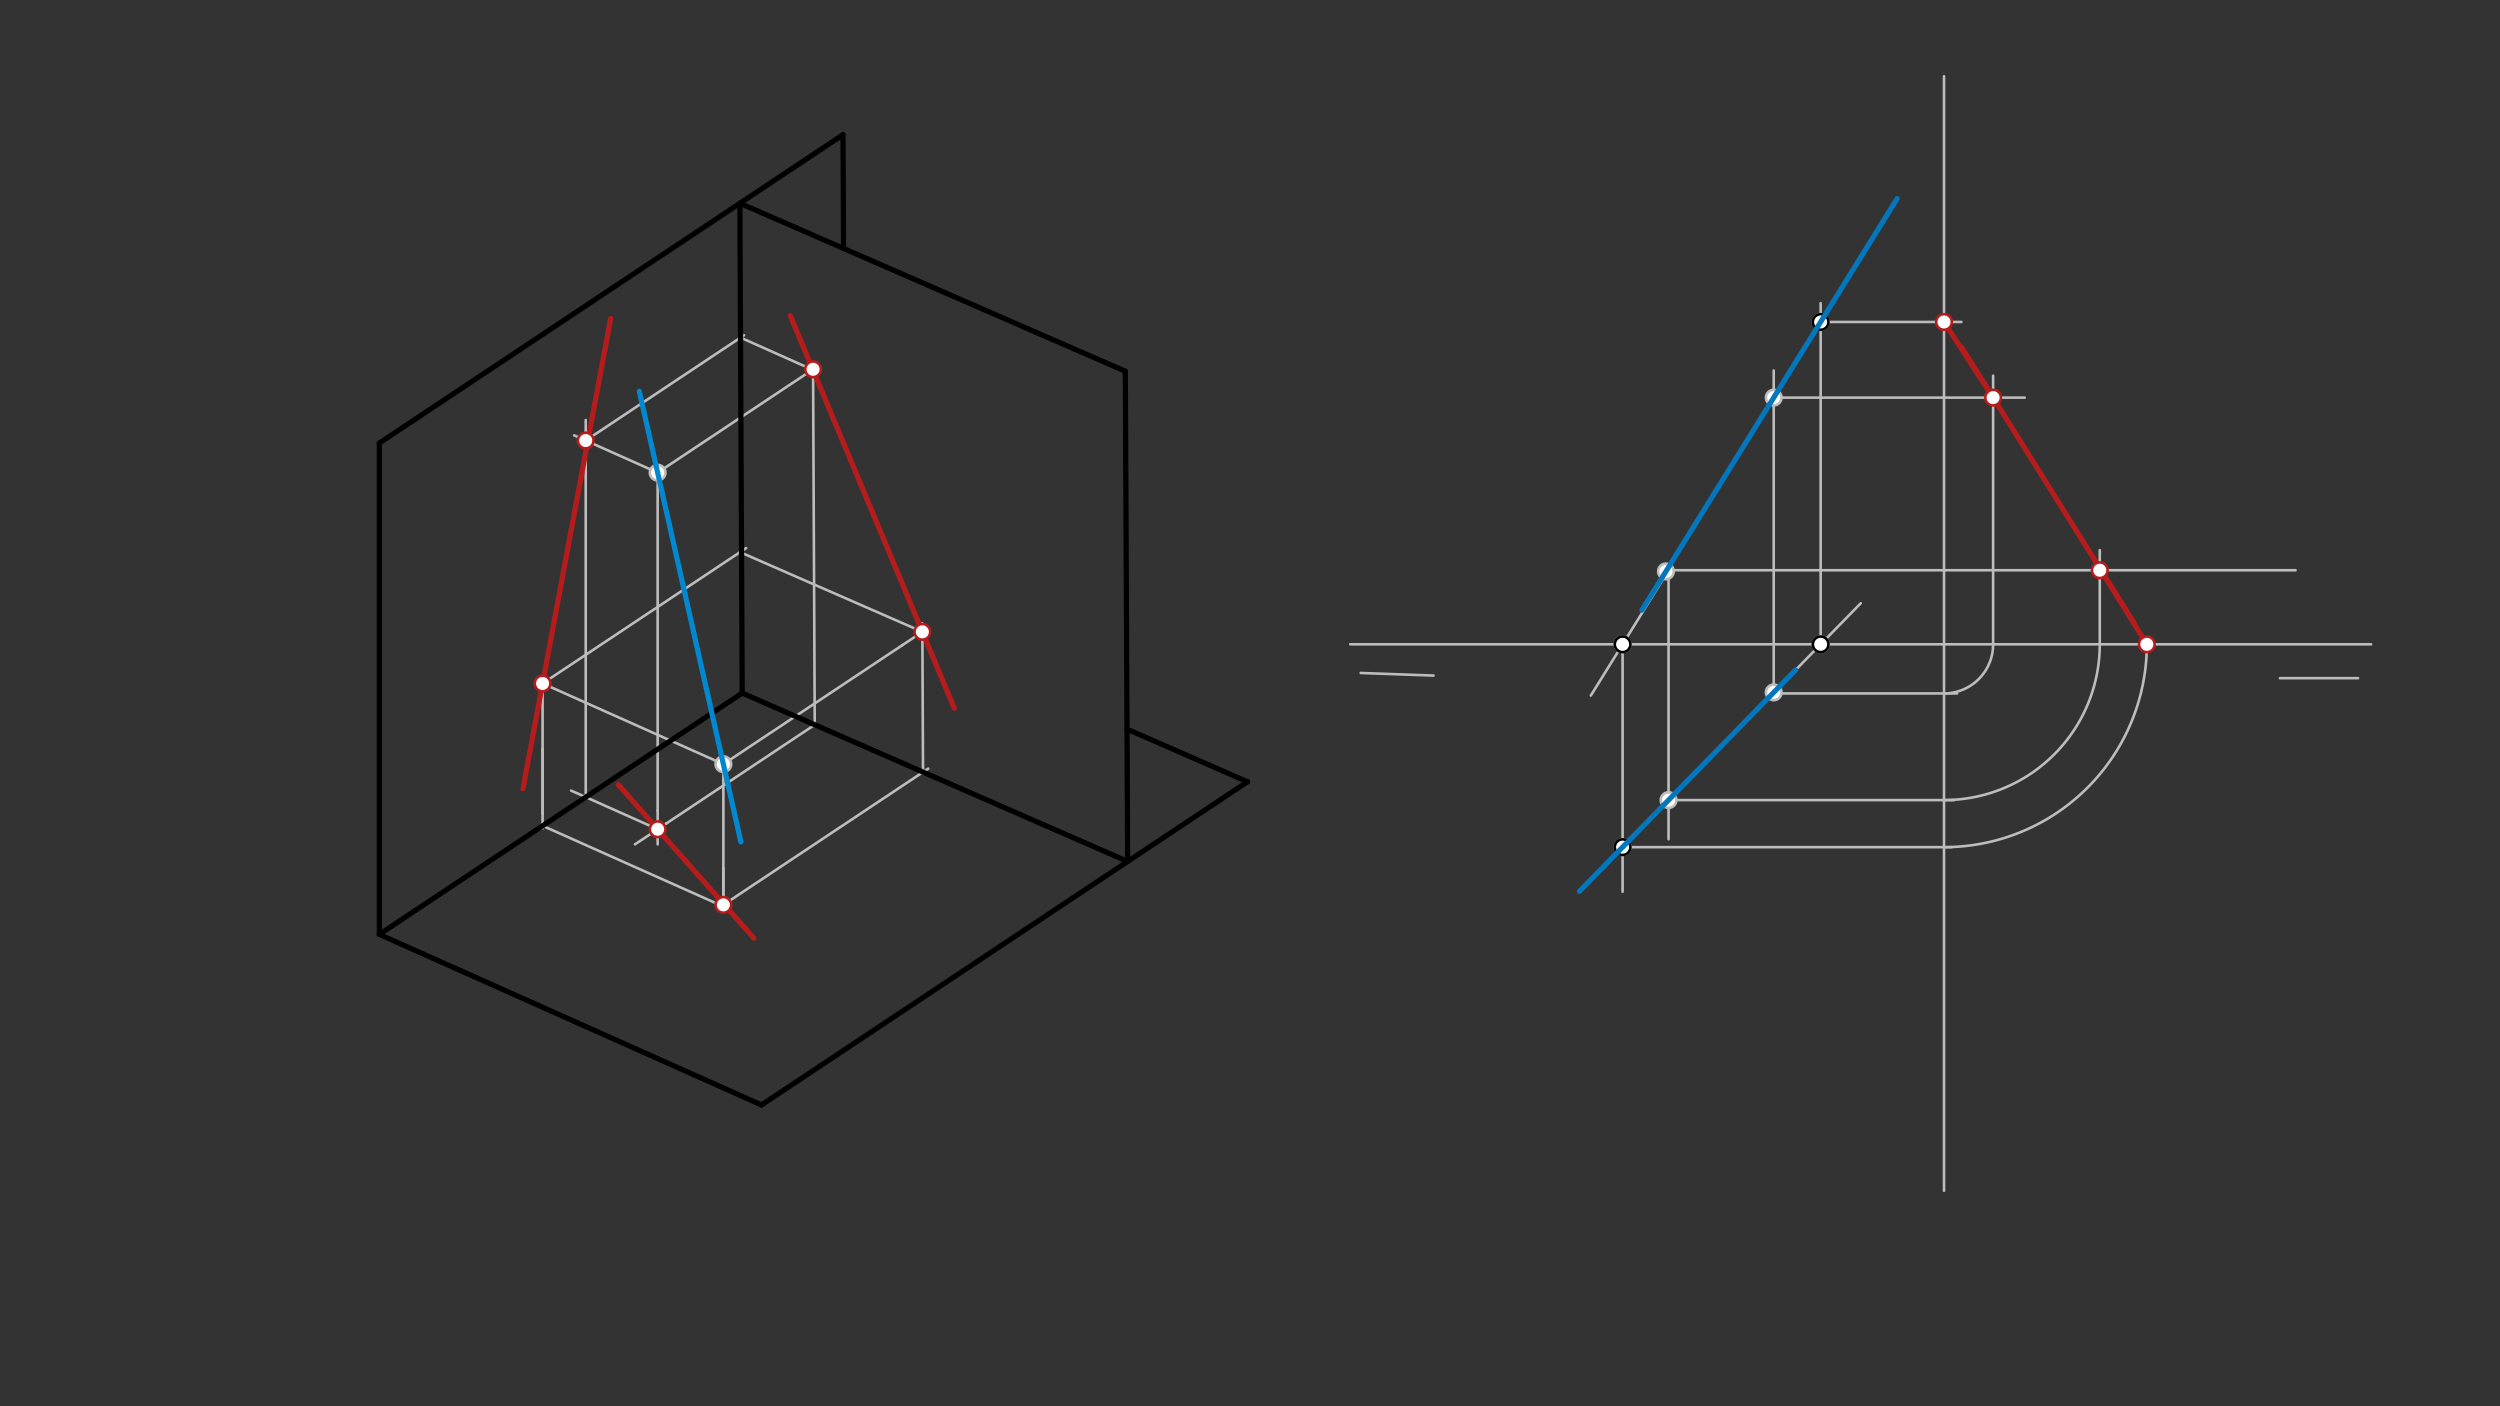 <svg xmlns="http://www.w3.org/2000/svg" class="svg--1it" height="100%" preserveAspectRatio="xMidYMid meet" viewBox="0 0 960 540" width="100%"><rect x="0" y="0" width="960" height="540" fill="#333333" stroke="none"/><defs><marker id="marker-arrow" markerHeight="16" markerUnits="userSpaceOnUse" markerWidth="24" orient="auto-start-reverse" refX="24" refY="4" viewBox="0 0 24 8"><path d="M 0 0 L 24 4 L 0 8 z" stroke="inherit"></path></marker></defs><g class="aux-layer--1FB"><g class="element--2qn"><line stroke="#BDBDBD" stroke-dasharray="none" stroke-linecap="round" stroke-width="1" x1="284.115" x2="285" y1="78.057" y2="266.135"></line></g><g class="element--2qn"><line stroke="#BDBDBD" stroke-dasharray="none" stroke-linecap="round" stroke-width="1" x1="285" x2="433.005" y1="266.135" y2="330.806"></line></g><g class="element--2qn"><line stroke="#BDBDBD" stroke-dasharray="none" stroke-linecap="round" stroke-width="1" x1="433.005" x2="432.12" y1="330.806" y2="142.565"></line></g><g class="element--2qn"><line stroke="#BDBDBD" stroke-dasharray="none" stroke-linecap="round" stroke-width="1" x1="432.12" x2="284.115" y1="142.565" y2="78.057"></line></g><g class="element--2qn"><line stroke="#BDBDBD" stroke-dasharray="none" stroke-linecap="round" stroke-width="1" x1="518.5" x2="910.5" y1="247.422" y2="247.422"></line></g><g class="element--2qn"><line stroke="#BDBDBD" stroke-dasharray="none" stroke-linecap="round" stroke-width="1" x1="522.5" x2="550.5" y1="258.422" y2="259.422"></line></g><g class="element--2qn"><line stroke="#BDBDBD" stroke-dasharray="none" stroke-linecap="round" stroke-width="1" x1="875.5" x2="905.5" y1="260.422" y2="260.422"></line></g><g class="element--2qn"><line stroke="#BDBDBD" stroke-dasharray="none" stroke-linecap="round" stroke-width="1" x1="252.724" x2="312.218" y1="181.374" y2="141.807"></line></g><g class="element--2qn"><line stroke="#BDBDBD" stroke-dasharray="none" stroke-linecap="round" stroke-width="1" x1="277.774" x2="346.498" y1="293.445" y2="247.739"></line></g><g class="element--2qn"><line stroke="#BDBDBD" stroke-dasharray="none" stroke-linecap="round" stroke-width="1" x1="277.774" x2="208.352" y1="293.445" y2="262.453"></line></g><g class="element--2qn"><line stroke="#BDBDBD" stroke-dasharray="none" stroke-linecap="round" stroke-width="1" x1="252.537" x2="220.472" y1="181.498" y2="167.183"></line></g><g class="element--2qn"><line stroke="#BDBDBD" stroke-dasharray="none" stroke-linecap="round" stroke-width="1" x1="252.537" x2="252.537" y1="181.498" y2="311.281"></line></g><g class="element--2qn"><line stroke="#BDBDBD" stroke-dasharray="none" stroke-linecap="round" stroke-width="1" x1="277.774" x2="277.774" y1="293.445" y2="344.281"></line></g><g class="element--2qn"><line stroke="#BDBDBD" stroke-dasharray="none" stroke-linecap="round" stroke-width="1" x1="312.218" x2="312.862" y1="141.807" y2="278.797"></line></g><g class="element--2qn"><line stroke="#BDBDBD" stroke-dasharray="none" stroke-linecap="round" stroke-width="1" x1="312.86" x2="255.833" y1="278.309" y2="316.236"></line></g><g class="element--2qn"><line stroke="#BDBDBD" stroke-dasharray="none" stroke-linecap="round" stroke-width="1" x1="255.833" x2="243.801" y1="316.236" y2="324.238"></line></g><g class="element--2qn"><line stroke="#BDBDBD" stroke-dasharray="none" stroke-linecap="round" stroke-width="1" x1="252.537" x2="252.537" y1="311.281" y2="324.238"></line></g><g class="element--2qn"><line stroke="#BDBDBD" stroke-dasharray="none" stroke-linecap="round" stroke-width="1" x1="208.352" x2="208.352" y1="262.453" y2="312.469"></line></g><g class="element--2qn"><line stroke="#BDBDBD" stroke-dasharray="none" stroke-linecap="round" stroke-width="1" x1="208.352" x2="208.352" y1="287.461" y2="318.084"></line></g><g class="element--2qn"><line stroke="#BDBDBD" stroke-dasharray="none" stroke-linecap="round" stroke-width="1" x1="208.352" x2="276.351" y1="317.112" y2="347.469"></line></g><g class="element--2qn"><line stroke="#BDBDBD" stroke-dasharray="none" stroke-linecap="round" stroke-width="1" x1="277.774" x2="277.774" y1="333.281" y2="347.469"></line></g><g class="element--2qn"><line stroke="#BDBDBD" stroke-dasharray="none" stroke-linecap="round" stroke-width="1" x1="277.774" x2="356.441" y1="347.469" y2="295.149"></line></g><g class="element--2qn"><line stroke="#BDBDBD" stroke-dasharray="none" stroke-linecap="round" stroke-width="1" x1="354.443" x2="354.174" y1="296.478" y2="239.325"></line></g><g class="element--2qn"><line stroke="#BDBDBD" stroke-dasharray="none" stroke-linecap="round" stroke-width="1" x1="346.498" x2="355.7" y1="247.739" y2="241.619"></line></g><g class="element--2qn"><line stroke="#BDBDBD" stroke-dasharray="none" stroke-linecap="round" stroke-width="1" x1="252.537" x2="219.298" y1="318.427" y2="303.588"></line></g><g class="element--2qn"><line stroke="#BDBDBD" stroke-dasharray="none" stroke-linecap="round" stroke-width="1" x1="224.915" x2="224.915" y1="306.096" y2="161.281"></line></g><g class="element--2qn"><line stroke="#BDBDBD" stroke-dasharray="none" stroke-linecap="round" stroke-width="1" x1="224.915" x2="285.718" y1="169.167" y2="128.729"></line></g><g class="element--2qn"><line stroke="#BDBDBD" stroke-dasharray="none" stroke-linecap="round" stroke-width="1" x1="284.358" x2="312.119" y1="129.633" y2="142.027"></line></g><g class="element--2qn"><line stroke="#BDBDBD" stroke-dasharray="none" stroke-linecap="round" stroke-width="1" x1="354.19" x2="284.062" y1="242.623" y2="211.981"></line></g><g class="element--2qn"><line stroke="#BDBDBD" stroke-dasharray="none" stroke-linecap="round" stroke-width="1" x1="208.352" x2="286.54" y1="262.453" y2="210.453"></line></g><g class="element--2qn"><line stroke="#BDBDBD" stroke-dasharray="none" stroke-linecap="round" stroke-width="1" x1="746.5" x2="746.5" y1="29.281" y2="457.281"></line></g><g class="element--2qn"><line stroke="#BDBDBD" stroke-dasharray="none" stroke-linecap="round" stroke-width="1" x1="640.723" x2="640.723" y1="218.147" y2="322.281"></line></g><g class="element--2qn"><line stroke="#BDBDBD" stroke-dasharray="none" stroke-linecap="round" stroke-width="1" x1="681.108" x2="681.108" y1="265.875" y2="142.281"></line></g><g class="element--2qn"><line stroke="#BDBDBD" stroke-dasharray="none" stroke-linecap="round" stroke-width="1" x1="683.5" x2="751.5" y1="266.281" y2="266.281"></line></g><g class="element--2qn"><line stroke="#BDBDBD" stroke-dasharray="none" stroke-linecap="round" stroke-width="1" x1="640.723" x2="750.5" y1="307.234" y2="307.234"></line></g><g class="element--2qn"><line stroke="#BDBDBD" stroke-dasharray="none" stroke-linecap="round" stroke-width="1" x1="640.137" x2="881.5" y1="218.969" y2="218.969"></line></g><g class="element--2qn"><line stroke="#BDBDBD" stroke-dasharray="none" stroke-linecap="round" stroke-width="1" x1="681.108" x2="777.5" y1="152.688" y2="152.688"></line></g><g class="element--2qn"><path d="M 746.5 266.281 A 18.859 18.859 0 0 0 765.359 247.422" fill="none" stroke="#BDBDBD" stroke-dasharray="none" stroke-linecap="round" stroke-width="1"></path></g><g class="element--2qn"><path d="M 746.5 307.234 A 59.812 59.812 0 0 0 806.312 247.422" fill="none" stroke="#BDBDBD" stroke-dasharray="none" stroke-linecap="round" stroke-width="1"></path></g><g class="element--2qn"><line stroke="#BDBDBD" stroke-dasharray="none" stroke-linecap="round" stroke-width="1" x1="765.359" x2="765.359" y1="247.422" y2="144.281"></line></g><g class="element--2qn"><line stroke="#BDBDBD" stroke-dasharray="none" stroke-linecap="round" stroke-width="1" x1="806.312" x2="806.312" y1="247.422" y2="211.281"></line></g><g class="element--2qn"><line stroke="#BDBDBD" stroke-dasharray="none" stroke-linecap="round" stroke-width="1" x1="640.723" x2="610.872" y1="218.969" y2="267.096"></line></g><g class="element--2qn"><line stroke="#BDBDBD" stroke-dasharray="none" stroke-linecap="round" stroke-width="1" x1="681.108" x2="714.534" y1="265.875" y2="231.644"></line></g><g class="element--2qn"><line stroke="#BDBDBD" stroke-dasharray="none" stroke-linecap="round" stroke-width="1" x1="623.075" x2="623.075" y1="247.422" y2="342.422"></line></g><g class="element--2qn"><line stroke="#BDBDBD" stroke-dasharray="none" stroke-linecap="round" stroke-width="1" x1="699.127" x2="699.127" y1="247.422" y2="116.422"></line></g><g class="element--2qn"><line stroke="#BDBDBD" stroke-dasharray="none" stroke-linecap="round" stroke-width="1" x1="623.075" x2="749.5" y1="325.307" y2="325.307"></line></g><g class="element--2qn"><line stroke="#BDBDBD" stroke-dasharray="none" stroke-linecap="round" stroke-width="1" x1="699.127" x2="753.19" y1="123.637" y2="123.637"></line></g><g class="element--2qn"><path d="M 746.5 325.307 A 77.885 77.885 0 0 0 824.359 245.408" fill="none" stroke="#BDBDBD" stroke-dasharray="none" stroke-linecap="round" stroke-width="1"></path></g><g class="element--2qn"><circle cx="252.537" cy="181.498" r="3" stroke="#BDBDBD" stroke-width="1" fill="#ffffff"></circle>}</g><g class="element--2qn"><circle cx="277.774" cy="293.445" r="3" stroke="#BDBDBD" stroke-width="1" fill="#ffffff"></circle>}</g><g class="element--2qn"><circle cx="639.719" cy="219.417" r="3" stroke="#BDBDBD" stroke-width="1" fill="#ffffff"></circle>}</g><g class="element--2qn"><circle cx="681.108" cy="265.875" r="3" stroke="#BDBDBD" stroke-width="1" fill="#ffffff"></circle>}</g><g class="element--2qn"><circle cx="681.108" cy="152.688" r="3" stroke="#BDBDBD" stroke-width="1" fill="#ffffff"></circle>}</g><g class="element--2qn"><circle cx="640.723" cy="307.234" r="3" stroke="#BDBDBD" stroke-width="1" fill="#ffffff"></circle>}</g><g class="element--2qn"><circle cx="623.075" cy="247.422" r="3" stroke="#BDBDBD" stroke-width="1" fill="#ffffff"></circle>}</g><g class="element--2qn"><circle cx="699.127" cy="247.422" r="3" stroke="#BDBDBD" stroke-width="1" fill="#ffffff"></circle>}</g><g class="element--2qn"><circle cx="623.075" cy="325.307" r="3" stroke="#BDBDBD" stroke-width="1" fill="#ffffff"></circle>}</g><g class="element--2qn"><circle cx="699.127" cy="123.637" r="3" stroke="#BDBDBD" stroke-width="1" fill="#ffffff"></circle>}</g><g class="element--2qn"><circle cx="623.075" cy="247.422" r="3" stroke="#000000" stroke-width="1" fill="#ffffff"></circle>}</g><g class="element--2qn"><circle cx="623.075" cy="325.307" r="3" stroke="#000000" stroke-width="1" fill="#ffffff"></circle>}</g><g class="element--2qn"><circle cx="699.127" cy="247.422" r="3" stroke="#000000" stroke-width="1" fill="#ffffff"></circle>}</g><g class="element--2qn"><circle cx="699.127" cy="123.637" r="3" stroke="#000000" stroke-width="1" fill="#ffffff"></circle>}</g></g><g class="main-layer--3Vd"><g class="element--2qn"><line stroke="#000000" stroke-dasharray="none" stroke-linecap="round" stroke-width="2" x1="145.667" x2="145.667" y1="170.135" y2="358.802"></line></g><g class="element--2qn"><line stroke="#000000" stroke-dasharray="none" stroke-linecap="round" stroke-width="2" x1="145.667" x2="285" y1="358.802" y2="266.135"></line></g><g class="element--2qn"><line stroke="#000000" stroke-dasharray="none" stroke-linecap="round" stroke-width="2" x1="145.667" x2="284.115" y1="170.135" y2="78.057"></line></g><g class="element--2qn"><line stroke="#000000" stroke-dasharray="none" stroke-linecap="round" stroke-width="2" x1="145.667" x2="292.409" y1="358.802" y2="424.312"></line></g><g class="element--2qn"><line stroke="#000000" stroke-dasharray="none" stroke-linecap="round" stroke-width="2" x1="292.409" x2="433.005" y1="424.312" y2="330.806"></line></g><g class="element--2qn"><line stroke="#000000" stroke-dasharray="none" stroke-linecap="round" stroke-width="2" x1="284.115" x2="323.717" y1="78.057" y2="51.719"></line></g><g class="element--2qn"><line stroke="#000000" stroke-dasharray="none" stroke-linecap="round" stroke-width="2" x1="433.005" x2="479.026" y1="330.806" y2="300.199"></line></g><g class="element--2qn"><line stroke="#000000" stroke-dasharray="none" stroke-linecap="round" stroke-width="2" x1="323.717" x2="323.922" y1="51.719" y2="95.247"></line></g><g class="element--2qn"><line stroke="#000000" stroke-dasharray="none" stroke-linecap="round" stroke-width="2" x1="479.026" x2="432.859" y1="300.199" y2="280.026"></line></g><g class="element--2qn"><line stroke="#000000" stroke-dasharray="none" stroke-linecap="round" stroke-width="2" x1="284.115" x2="432.12" y1="78.057" y2="142.565"></line></g><g class="element--2qn"><line stroke="#000000" stroke-dasharray="none" stroke-linecap="round" stroke-width="2" x1="432.12" x2="433.005" y1="142.565" y2="330.806"></line></g><g class="element--2qn"><line stroke="#000000" stroke-dasharray="none" stroke-linecap="round" stroke-width="2" x1="433.005" x2="285" y1="330.806" y2="266.135"></line></g><g class="element--2qn"><line stroke="#000000" stroke-dasharray="none" stroke-linecap="round" stroke-width="2" x1="285" x2="284.115" y1="266.135" y2="78.057"></line></g><g class="element--2qn"><line stroke="#0288D1" stroke-dasharray="none" stroke-linecap="round" stroke-width="2" x1="245.5" x2="284.5" y1="150.281" y2="323.281"></line></g><g class="element--2qn"><line stroke="#0277BD" stroke-dasharray="none" stroke-linecap="round" stroke-width="2" x1="630.5" x2="728.5" y1="234.281" y2="76.281"></line></g><g class="element--2qn"><line stroke="#0277BD" stroke-dasharray="none" stroke-linecap="round" stroke-width="2" x1="689.5" x2="606.5" y1="257.281" y2="342.281"></line></g><g class="element--2qn"><line stroke="#B71C1C" stroke-dasharray="none" stroke-linecap="round" stroke-width="2" x1="354.19" x2="303.5" y1="242.623" y2="121.281"></line></g><g class="element--2qn"><line stroke="#B71C1C" stroke-dasharray="none" stroke-linecap="round" stroke-width="2" x1="354.19" x2="366.451" y1="242.623" y2="271.973"></line></g><g class="element--2qn"><line stroke="#B71C1C" stroke-dasharray="none" stroke-linecap="round" stroke-width="2" x1="208.352" x2="234.5" y1="262.453" y2="122.281"></line></g><g class="element--2qn"><line stroke="#B71C1C" stroke-dasharray="none" stroke-linecap="round" stroke-width="2" x1="208.352" x2="200.819" y1="262.453" y2="302.833"></line></g><g class="element--2qn"><line stroke="#B71C1C" stroke-dasharray="none" stroke-linecap="round" stroke-width="2" x1="252.537" x2="289.5" y1="318.427" y2="360.281"></line></g><g class="element--2qn"><line stroke="#B71C1C" stroke-dasharray="none" stroke-linecap="round" stroke-width="2" x1="252.537" x2="237.383" y1="318.427" y2="301.268"></line></g><g class="element--2qn"><line stroke="#B71C1C" stroke-dasharray="none" stroke-linecap="round" stroke-width="2" x1="765.359" x2="819.5" y1="152.688" y2="239.281"></line></g><g class="element--2qn"><line stroke="#B71C1C" stroke-dasharray="none" stroke-linecap="round" stroke-width="2" x1="765.359" x2="753.19" y1="152.688" y2="133.225"></line></g><g class="element--2qn"><line stroke="#B71C1C" stroke-dasharray="none" stroke-linecap="round" stroke-width="2" x1="806.312" x2="824.385" y1="218.188" y2="247.422"></line></g><g class="element--2qn"><line stroke="#B71C1C" stroke-dasharray="none" stroke-linecap="round" stroke-width="2" x1="765.359" x2="746.5" y1="152.688" y2="123.637"></line></g><g class="element--2qn"><circle cx="312.218" cy="141.807" r="3" stroke="#B71C1C" stroke-width="1" fill="#ffffff"></circle>}</g><g class="element--2qn"><circle cx="354.19" cy="242.623" r="3" stroke="#B71C1C" stroke-width="1" fill="#ffffff"></circle>}</g><g class="element--2qn"><circle cx="224.915" cy="169.167" r="3" stroke="#B71C1C" stroke-width="1" fill="#ffffff"></circle>}</g><g class="element--2qn"><circle cx="208.352" cy="262.453" r="3" stroke="#B71C1C" stroke-width="1" fill="#ffffff"></circle>}</g><g class="element--2qn"><circle cx="252.537" cy="318.427" r="3" stroke="#B71C1C" stroke-width="1" fill="#ffffff"></circle>}</g><g class="element--2qn"><circle cx="277.774" cy="347.469" r="3" stroke="#B71C1C" stroke-width="1" fill="#ffffff"></circle>}</g><g class="element--2qn"><circle cx="765.359" cy="152.688" r="3" stroke="#B71C1C" stroke-width="1" fill="#ffffff"></circle>}</g><g class="element--2qn"><circle cx="806.312" cy="218.969" r="3" stroke="#B71C1C" stroke-width="1" fill="#ffffff"></circle>}</g><g class="element--2qn"><circle cx="824.385" cy="247.422" r="3" stroke="#B71C1C" stroke-width="1" fill="#ffffff"></circle>}</g><g class="element--2qn"><circle cx="746.5" cy="123.637" r="3" stroke="#B71C1C" stroke-width="1" fill="#ffffff"></circle>}</g></g><g class="snaps-layer--2PT"></g><g class="temp-layer--rAP"></g></svg>